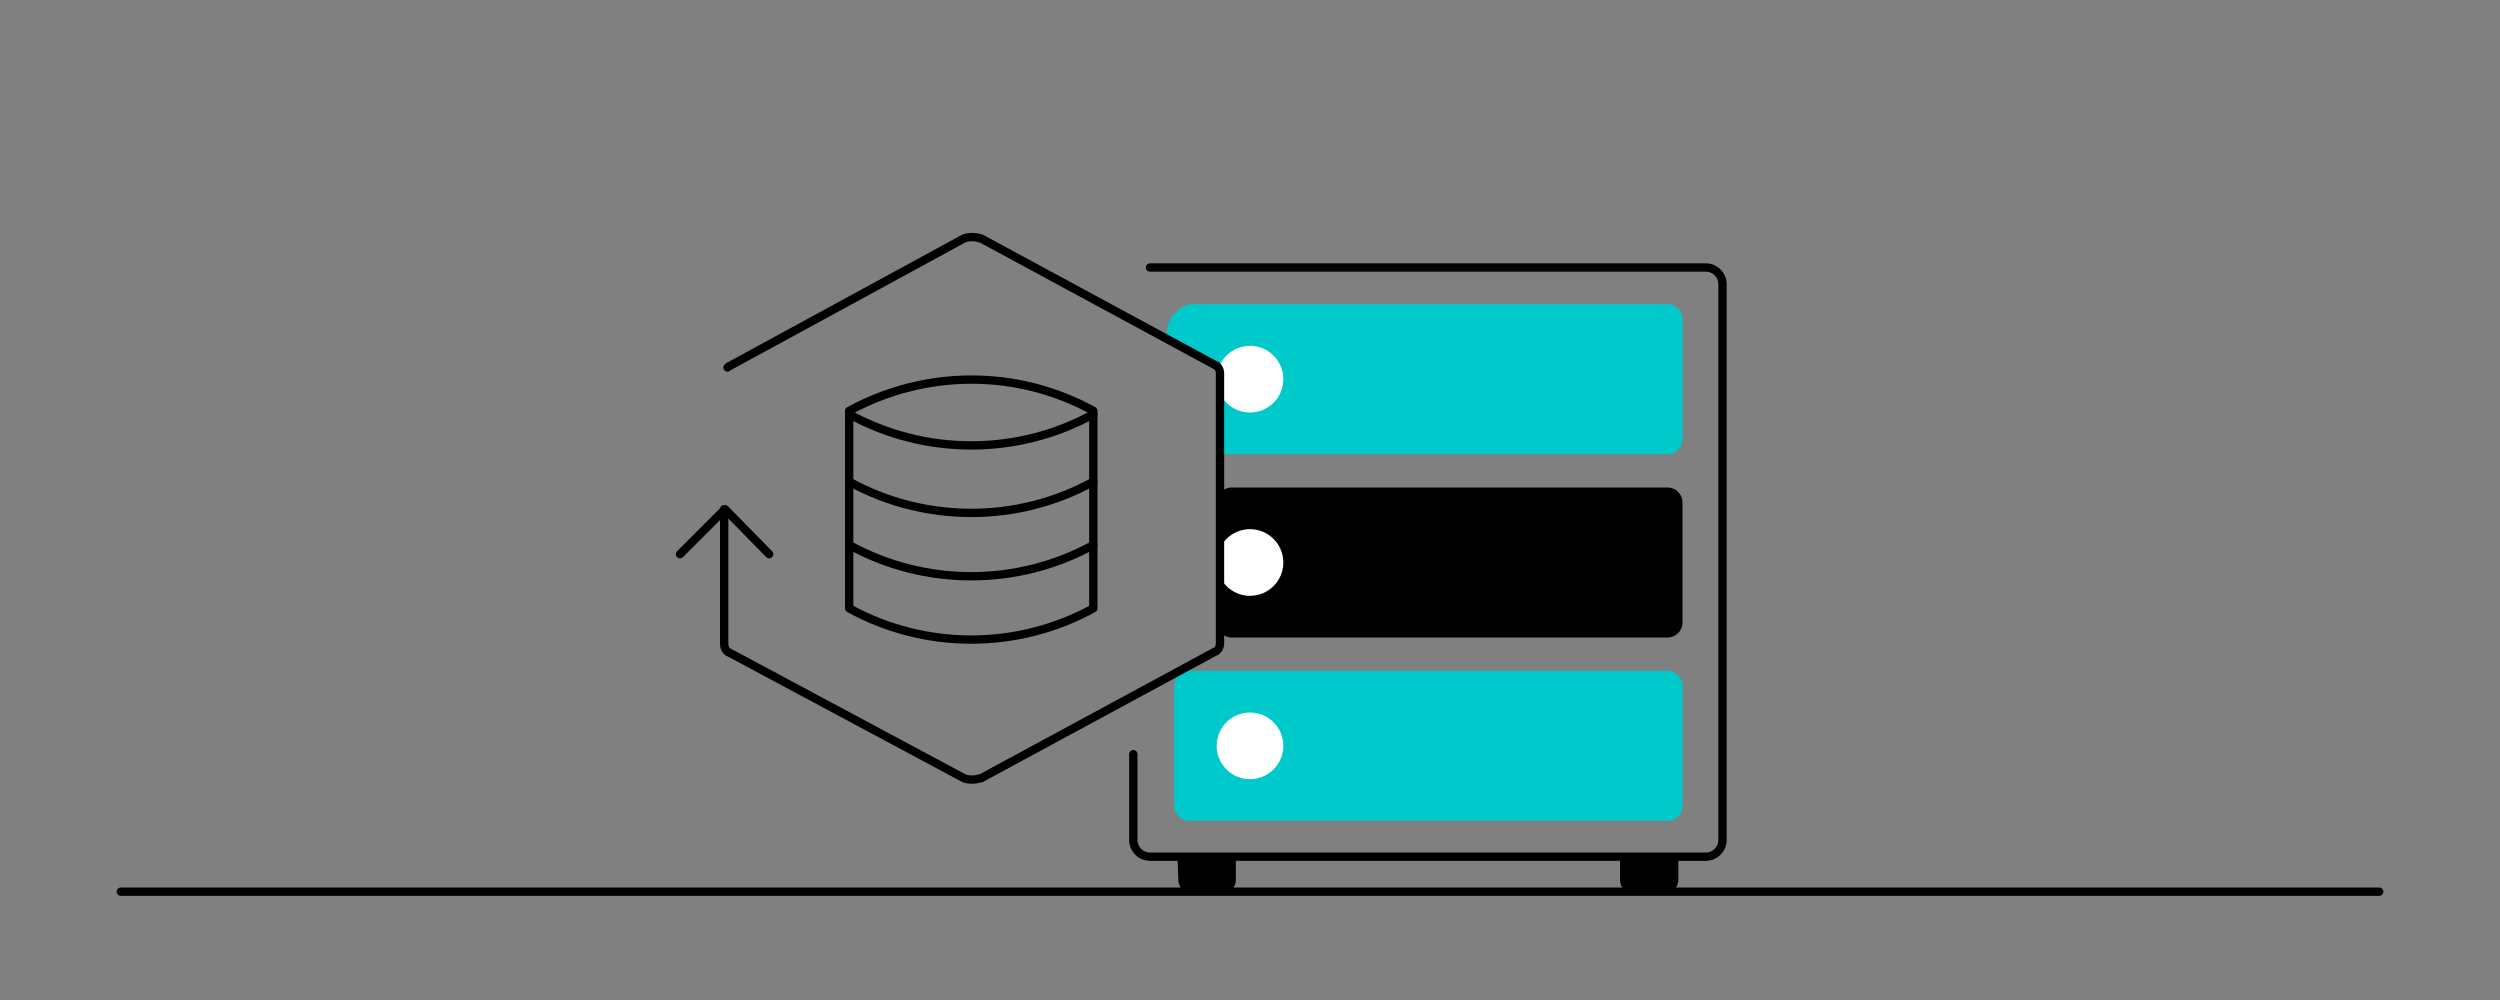 <?xml version="1.0" encoding="utf-8"?>
<!-- Generator: Adobe Illustrator 26.5.0, SVG Export Plug-In . SVG Version: 6.00 Build 0)  -->
<svg version="1.0" xmlns="http://www.w3.org/2000/svg" xmlns:xlink="http://www.w3.org/1999/xlink" x="0px" y="0px"
	 viewBox="0 0 300 120" style="enable-background:new 0 0 300 120;" xml:space="preserve">
<rect x="0" y="0" width="300" height="120" fill="#808080" stroke="none"/>
<style type="text/css">
	.st0{fill:none;stroke:#333333;stroke-width:2;stroke-miterlimit:10;}
	.st1{fill:none;stroke:#00C9CC;stroke-width:2;stroke-linecap:round;stroke-linejoin:round;stroke-dasharray:6,6;}
	.st2{fill:#333333;}
	.st3{fill:none;stroke:#000000;stroke-width:6;stroke-linecap:square;stroke-linejoin:round;}
	.st4{fill:none;stroke:#000000;stroke-width:2;stroke-linecap:square;stroke-linejoin:round;}
	.st5{fill:none;stroke:#000000;stroke-width:0.75;stroke-linecap:square;stroke-linejoin:round;}
	.st6{fill:none;stroke:#000000;stroke-width:2;stroke-linecap:round;stroke-linejoin:round;}
	.st7{fill:none;stroke:#00C9CC;stroke-linecap:round;stroke-linejoin:round;}
	.st8{fill:none;stroke:#00C9CC;stroke-linecap:round;stroke-linejoin:round;stroke-dasharray:6.191,6.191;}
	.st9{fill:none;stroke:#00C9CC;stroke-linecap:round;stroke-linejoin:round;stroke-dasharray:5.919,5.919;}
	.st10{fill:none;stroke:#00C9CC;stroke-linecap:round;stroke-linejoin:round;stroke-dasharray:5.92,5.92;}
	.st11{fill:none;stroke:#00C9CC;stroke-linecap:round;stroke-linejoin:round;stroke-dasharray:5.554,5.554;}
	.st12{fill:none;stroke:#00C9CC;stroke-linecap:round;stroke-linejoin:round;stroke-dasharray:4.158,4.158;}
	.st13{fill:none;stroke:#00C9CC;stroke-linecap:round;stroke-linejoin:round;stroke-dasharray:6,6;}
	.st14{fill:none;stroke:#00C9CC;stroke-linecap:round;stroke-linejoin:round;stroke-dasharray:5.058,5.058;}
	.st15{fill:none;stroke:#00C9CC;stroke-linecap:round;stroke-linejoin:round;stroke-dasharray:5.791,5.791;}
	.st16{fill:none;stroke:#00C9CC;stroke-linecap:round;stroke-linejoin:round;stroke-dasharray:5.923,5.923;}
	.st17{fill:none;stroke:#00C9CC;stroke-linecap:round;stroke-linejoin:round;stroke-dasharray:5.857,5.857;}
	.st18{fill:#FFFFFF;stroke:#000000;stroke-width:2;stroke-linecap:square;stroke-linejoin:round;}
	.st19{fill:none;stroke:#00C9CC;stroke-width:2;stroke-linecap:round;stroke-linejoin:round;stroke-miterlimit:10;}
	.st20{fill:none;stroke:#00C9CC;stroke-width:4;stroke-linecap:round;stroke-linejoin:round;stroke-miterlimit:10;}
	.st21{fill:#00C9CC;}
	.st22{opacity:0.79;}
	.st23{fill:#F6F6F6;}
	.st24{fill:url(#SVGID_1_);}
	.st25{fill:url(#SVGID_00000149364313442524427260000005726624746035622542_);}
	.st26{fill:url(#SVGID_00000101101929694714081620000001146954631687067286_);}
	.st27{fill:url(#SVGID_00000047062303187641827790000016881790334064011935_);}
	.st28{fill:url(#SVGID_00000033353374558212144450000004944176528330830237_);}
	.st29{fill:url(#SVGID_00000084518256691096790850000004723258258624626586_);}
	.st30{clip-path:url(#SVGID_00000133498025437078263960000016185981937327666591_);}
	.st31{fill:none;stroke:#000000;stroke-linecap:round;stroke-linejoin:round;}
	.st32{clip-path:url(#SVGID_00000133498025437078263960000016185981937327666591_);fill:#00C9CC;}
	.st33{clip-path:url(#SVGID_00000133498025437078263960000016185981937327666591_);fill:#FFFFFF;}
	.st34{fill:none;stroke:#333333;stroke-width:1.2;stroke-linecap:round;stroke-linejoin:round;}
	.st35{fill:none;stroke:#000000;stroke-linecap:square;stroke-linejoin:round;}
	.st36{fill:none;stroke:#FFFFFF;stroke-miterlimit:10;}
	.st37{fill:#FFFFFF;stroke:#000000;stroke-linecap:square;stroke-linejoin:round;}
	.st38{fill:none;stroke:#000000;stroke-width:0.5;stroke-linecap:square;stroke-linejoin:round;}
	.st39{fill:#4185F3;}
	.st40{fill:#1767D1;}
	.st41{fill:#E94235;}
	.st42{fill:#30A753;}
	.st43{fill:#F9BC00;}
	.st44{fill:#0F8038;}
	.st45{clip-path:url(#SVGID_00000072257934802606615240000015645163336408851864_);fill:#FBBC05;}
	.st46{clip-path:url(#SVGID_00000111177207403940022680000012944258573886207634_);fill:#EA4335;}
	.st47{clip-path:url(#SVGID_00000101067421220772238270000012448760139689713595_);fill:#34A853;}
	.st48{clip-path:url(#SVGID_00000026878269395226149940000001270802555379143590_);fill:#4285F4;}
	.st49{fill:#F1511B;}
	.st50{fill:#80CC28;}
	.st51{fill:#00ADEF;}
	.st52{fill:#FBBC09;}
	.st53{fill:#FFFFFF;}
	.st54{fill:none;stroke:#000000;stroke-width:0.5;stroke-linecap:round;stroke-linejoin:round;}
	.st55{fill:none;stroke:#000000;stroke-linecap:round;stroke-linejoin:round;stroke-dasharray:5.624,5.624;}
	.st56{fill:none;stroke:#000000;stroke-linecap:round;stroke-linejoin:round;stroke-dasharray:6.165,6.165;}
	.st57{fill:none;stroke:#000000;stroke-linecap:round;stroke-linejoin:round;stroke-dasharray:5.235,5.235;}
	.st58{fill:none;stroke:#000000;stroke-linecap:round;stroke-linejoin:round;stroke-dasharray:5.89,5.89;}
	.st59{fill:none;stroke:#000000;stroke-width:4;stroke-linecap:round;stroke-linejoin:round;}
</style>
<g id="brain_00000176743306457955647250000013801853378170983615_">
	<g id="brain">
		<g id="Livello_4">
			<polyline class="st0" points="41,-313.2 49.6,-318.5 62.4,-317.4 69.9,-314.2 			"/>
			<polyline class="st0" points="81.1,-315.3 95.5,-315.3 107.3,-307.8 108.3,-302.5 			"/>
			<polyline class="st0" points="98.7,-300.3 113.7,-287.5 113.7,-275.8 104.1,-257.6 80.6,-248 80.6,-217 			"/>
			<line class="st1" x1="88" y1="-242.1" x2="88" y2="-227.1"/>
			<polyline class="st0" points="73.1,-235.7 73.1,-260.8 59.2,-260.8 48.5,-271.5 22.9,-271.5 14.3,-276.8 14.3,-292.9 
				27.1,-301.4 			"/>
			<polyline class="st1" points="34.6,-298.2 44.8,-308.3 67.7,-308.3 83.8,-285.4 			"/>
			<polyline class="st0" points="49,-295 64.5,-295 77.4,-277.9 77.4,-267.7 			"/>
			<polyline class="st1" points="29.8,-283.2 53.8,-283.2 63.5,-273.6 			"/>
			<polyline class="st1" points="88,-265.1 96.6,-269.3 96.6,-290.7 91.3,-296.1 			"/>
			<line class="st0" x1="104.8" y1="-285.9" x2="104.8" y2="-274.7"/>
		</g>
		<g id="Livello_3">
			<path class="st2" d="M42-312c0,1.5-1.2,2.7-2.7,2.7c-1.5,0-2.7-1.2-2.7-2.7s1.2-2.7,2.7-2.7C40.8-314.8,42-313.5,42-312z
				 M39.3-313.2c-0.7,0-1.2,0.5-1.2,1.2s0.5,1.2,1.2,1.2s1.2-0.5,1.2-1.2S40-313.2,39.3-313.2z"/>
			<path class="st2" d="M74.1-313.1c0,1.5-1.2,2.7-2.7,2.7c-1.5,0-2.7-1.2-2.7-2.7c0-1.5,1.2-2.7,2.7-2.7
				C72.9-315.8,74.1-314.6,74.1-313.1z M71.3-314.3c-0.7,0-1.2,0.5-1.2,1.2c0,0.7,0.5,1.2,1.2,1.2c0.7,0,1.2-0.5,1.2-1.2
				C72.6-313.8,72-314.3,71.3-314.3z"/>
			<path class="st2" d="M81.6-315.2c0,1.5-1.2,2.7-2.7,2.7s-2.7-1.2-2.7-2.7s1.2-2.7,2.7-2.7S81.6-316.7,81.6-315.2z M78.8-316.4
				c-0.7,0-1.2,0.5-1.2,1.2s0.5,1.2,1.2,1.2c0.7,0,1.2-0.5,1.2-1.2S79.5-316.4,78.8-316.4z"/>
			<path class="st2" d="M111.5-300.3c0,1.5-1.2,2.7-2.7,2.7c-1.5,0-2.7-1.2-2.7-2.7c0-1.5,1.2-2.7,2.7-2.7
				C110.3-303,111.5-301.8,111.5-300.3z M108.8-301.5c-0.7,0-1.2,0.5-1.2,1.2c0,0.7,0.5,1.2,1.2,1.2c0.7,0,1.2-0.5,1.2-1.2
				C110-300.9,109.4-301.5,108.8-301.5z"/>
			<path class="st2" d="M100.8-301.3c0,1.5-1.2,2.7-2.7,2.7c-1.5,0-2.7-1.2-2.7-2.7s1.2-2.7,2.7-2.7
				C99.6-304.1,100.8-302.8,100.8-301.3z M98.1-302.6c-0.7,0-1.2,0.5-1.2,1.2s0.5,1.2,1.2,1.2c0.7,0,1.2-0.5,1.2-1.2
				S98.7-302.6,98.1-302.6z"/>
			<path class="st2" d="M93.3-297.1c0,1.5-1.2,2.7-2.7,2.7c-1.5,0-2.7-1.2-2.7-2.7s1.2-2.7,2.7-2.7
				C92.1-299.8,93.3-298.6,93.3-297.1z M90.6-298.3c-0.7,0-1.2,0.5-1.2,1.2s0.5,1.2,1.2,1.2c0.7,0,1.2-0.5,1.2-1.2
				S91.3-298.3,90.6-298.3z"/>
			<path class="st2" d="M89-263.9c0,1.5-1.2,2.7-2.7,2.7s-2.7-1.2-2.7-2.7c0-1.5,1.2-2.7,2.7-2.7S89-265.4,89-263.9z M86.3-265.1
				c-0.7,0-1.2,0.5-1.2,1.2c0,0.7,0.5,1.2,1.2,1.2c0.7,0,1.2-0.5,1.2-1.2C87.5-264.6,87-265.1,86.3-265.1z"/>
			<path class="st2" d="M88-284.2c0,1.5-1.2,2.7-2.7,2.7s-2.7-1.2-2.7-2.7s1.2-2.7,2.7-2.7S88-285.7,88-284.2z M85.2-285.5
				c-0.7,0-1.2,0.5-1.2,1.2s0.5,1.2,1.2,1.2c0.7,0,1.2-0.5,1.2-1.2S85.9-285.5,85.2-285.5z"/>
			<path class="st2" d="M49.5-294.9c0,1.5-1.2,2.7-2.7,2.7c-1.5,0-2.7-1.2-2.7-2.7c0-1.5,1.2-2.7,2.7-2.7
				C48.3-297.7,49.5-296.4,49.5-294.9z M46.8-296.1c-0.7,0-1.2,0.5-1.2,1.2c0,0.7,0.5,1.2,1.2,1.2c0.7,0,1.2-0.5,1.2-1.2
				C48-295.6,47.4-296.1,46.8-296.1z"/>
			<path class="st2" d="M36.7-297.1c0,1.5-1.2,2.7-2.7,2.7c-1.5,0-2.7-1.2-2.7-2.7s1.2-2.7,2.7-2.7
				C35.5-299.8,36.7-298.6,36.7-297.1z M33.9-298.3c-0.7,0-1.2,0.5-1.2,1.2s0.5,1.2,1.2,1.2s1.2-0.5,1.2-1.2S34.6-298.3,33.9-298.3z
				"/>
			<path class="st2" d="M31.3-302.4c0,1.5-1.2,2.7-2.7,2.7c-1.5,0-2.7-1.2-2.7-2.7s1.2-2.7,2.7-2.7
				C30.1-305.1,31.3-303.9,31.3-302.4z M28.6-303.6c-0.7,0-1.2,0.5-1.2,1.2s0.5,1.2,1.2,1.2c0.7,0,1.2-0.5,1.2-1.2
				S29.3-303.6,28.6-303.6z"/>
			<path class="st2" d="M30.3-283.2c0,1.5-1.2,2.7-2.7,2.7c-1.5,0-2.7-1.2-2.7-2.7s1.2-2.7,2.7-2.7C29-285.9,30.3-284.7,30.3-283.2z
				 M27.5-284.4c-0.7,0-1.2,0.5-1.2,1.2s0.5,1.2,1.2,1.2c0.7,0,1.2-0.5,1.2-1.2S28.2-284.4,27.5-284.4z"/>
			<path class="st2" d="M66.6-272.5c0,1.5-1.2,2.7-2.7,2.7c-1.5,0-2.7-1.2-2.7-2.7c0-1.5,1.2-2.7,2.7-2.7
				C65.4-275.2,66.6-274,66.6-272.5z M63.9-273.7c-0.7,0-1.2,0.5-1.2,1.2c0,0.7,0.5,1.2,1.2,1.2c0.7,0,1.2-0.5,1.2-1.2
				C65.1-273.2,64.5-273.7,63.9-273.7z"/>
			<path class="st2" d="M80.4-266.6c0,1.5-1.2,2.7-2.7,2.7c-1.5,0-2.7-1.2-2.7-2.7s1.2-2.7,2.7-2.7
				C79.1-269.3,80.4-268.1,80.4-266.6z M77.6-267.8c-0.7,0-1.2,0.5-1.2,1.2s0.5,1.2,1.2,1.2c0.7,0,1.2-0.5,1.2-1.2
				S78.3-267.8,77.6-267.8z"/>
			<path class="st2" d="M76.1-234.5c0,1.5-1.2,2.7-2.7,2.7c-1.5,0-2.7-1.2-2.7-2.7s1.2-2.7,2.7-2.7C74.9-237.2,76.1-236,76.1-234.5z
				 M73.3-235.7c-0.7,0-1.2,0.5-1.2,1.2s0.5,1.2,1.2,1.2c0.7,0,1.2-0.5,1.2-1.2S74-235.7,73.3-235.7z"/>
			<path class="st2" d="M107.5-287.4c0,1.5-1.2,2.7-2.7,2.7c-1.5,0-2.7-1.2-2.7-2.7s1.2-2.7,2.7-2.7
				C106.3-290.2,107.5-289,107.5-287.4z M104.8-288.7c-0.7,0-1.2,0.5-1.2,1.2s0.5,1.2,1.2,1.2c0.7,0,1.2-0.5,1.2-1.2
				S105.5-288.7,104.8-288.7z"/>
			<path class="st2" d="M107.5-272.5c0,1.5-1.2,2.7-2.7,2.7c-1.5,0-2.7-1.2-2.7-2.7c0-1.5,1.2-2.7,2.7-2.7
				C106.3-275.2,107.5-274,107.5-272.5z M104.8-273.7c-0.7,0-1.2,0.5-1.2,1.2c0,0.7,0.5,1.2,1.2,1.2c0.7,0,1.2-0.5,1.2-1.2
				C106-273.2,105.5-273.7,104.8-273.7z"/>
			<path class="st2" d="M90.8-244.1c0,1.5-1.2,2.7-2.7,2.7c-1.5,0-2.7-1.2-2.7-2.7c0-1.5,1.2-2.7,2.7-2.7
				C89.6-246.8,90.8-245.6,90.8-244.1z M88-245.3c-0.7,0-1.2,0.5-1.2,1.2c0,0.7,0.5,1.2,1.2,1.2c0.7,0,1.2-0.5,1.2-1.2
				C89.3-244.8,88.7-245.3,88-245.3z"/>
			<path class="st2" d="M90.8-225.9c0,1.5-1.2,2.7-2.7,2.7c-1.5,0-2.7-1.2-2.7-2.7c0-1.5,1.2-2.7,2.7-2.7
				C89.6-228.7,90.8-227.4,90.8-225.9z M88-227.1c-0.7,0-1.2,0.5-1.2,1.2c0,0.7,0.5,1.2,1.2,1.2c0.7,0,1.2-0.5,1.2-1.2
				C89.3-226.6,88.7-227.1,88-227.1z"/>
			<path class="st2" d="M83.3-215.2c0,1.5-1.2,2.7-2.7,2.7c-1.5,0-2.7-1.2-2.7-2.7s1.2-2.7,2.7-2.7C82.1-218,83.3-216.8,83.3-215.2z
				 M80.6-216.5c-0.7,0-1.2,0.5-1.2,1.2s0.5,1.2,1.2,1.2c0.7,0,1.2-0.5,1.2-1.2S81.2-216.5,80.6-216.5z"/>
		</g>
	</g>
</g>
<g id="shield">
	<polyline class="st3" points="252.2,-265.6 262.1,-255.7 280.8,-274.4 	"/>
	<path class="st4" d="M218.1-244.7v-12.6c0-0.8,0.2-1.6,0.5-2.4c0.9-2.4,3.4-6.8,9.5-6.8c5.9,0,8.2,4.3,9.1,6.9
		c0.3,0.9,0.5,1.9,0.5,2.9v12"/>
	<path class="st4" d="M241.7-217.5h-28c-1.7,0-3-1.4-3-3V-241c0-1.7,1.4-3,3-3h28c1.7,0,3,1.4,3,3v20.5
		C244.7-218.8,243.3-217.5,241.7-217.5z"/>
	<path class="st5" d="M231.4-233.3c0.1-1.9-1.1-3.7-3.1-4c-2.4-0.5-4.6,1.4-4.6,3.7c0,0,0,1.2,1.1,2.6c0.3,0.3,0.4,0.8,0.4,1.2v5.6
		c0,0.3,0.2,0.5,0.5,0.5h3.6c0.3,0,0.5-0.2,0.5-0.5v-5.4c0-0.5,0.2-1,0.6-1.4C230.9-231.4,231.4-232.1,231.4-233.3z"/>
	<path class="st6" d="M249.2-230.7c6.6,6.6,14.6,9.9,14.6,9.9c44-19.1,41.5-80.6,41.5-80.6c-39,0-41.5-9.1-41.5-9.1
		c-5,8.3-39,10.8-41.5,9.1c0,0-1.7,15.4,3.3,29.5"/>
	<g>
		<g>
			<path class="st7" d="M233-269.7c-0.3-0.9-0.6-1.9-0.9-2.9"/>
			<path class="st8" d="M230.8-278.6c-0.6-3.4-0.8-6.7-0.9-9.2"/>
			<path class="st7" d="M229.8-290.9c0-1.9,0.1-3,0.1-3c0.3,0.2,1.4,0.4,3,0.4"/>
			<path class="st9" d="M238.8-293.7c6.4-0.5,14.9-1.8,20.2-4.2"/>
			<path class="st7" d="M261.6-299.3c1-0.6,1.7-1.3,2.1-2.1c0,0,0.3,0.9,2,2.2"/>
			<path class="st10" d="M271.1-296.8c4.1,1.3,10.5,2.4,20.5,2.8"/>
			<path class="st7" d="M294.6-293.9c1,0,2,0,3,0c0,0,0,1.1,0,3"/>
			<path class="st11" d="M297.3-285.4c-1.1,14-6.2,41.5-28.4,54.5"/>
			<path class="st7" d="M266.5-229.5c-0.9,0.4-1.8,0.9-2.7,1.3c0,0-1-0.5-2.6-1.4"/>
			<path class="st12" d="M257.6-231.9c-1.6-1.1-3.4-2.3-5-3.7"/>
			<path class="st7" d="M251-237c-0.3-0.3-0.5-0.5-0.8-0.8l-1.4-1.2"/>
		</g>
	</g>
</g>
<g id="Livello_9">
	<circle class="st13" cx="468.7" cy="-255.5" r="26.5"/>
	<path class="st4" d="M464.1-315.3l-51.1,84.6c-1.9,3.1,0.2,7.2,3.7,7.2h103.7c3.5,0,5.6-4.2,3.7-7.3l-52.7-84.6
		C469.8-318.2,465.9-318.2,464.1-315.3z"/>
	<path class="st4" d="M469.6-251.5h-1.9c-0.8,0-1.4-0.6-1.4-1.4l-0.5-20.6c0-0.8,0.6-1.5,1.4-1.5h2.8c0.8,0,1.5,0.7,1.4,1.5
		l-0.5,20.6C471-252.2,470.4-251.5,469.6-251.5z"/>
	<circle class="st4" cx="468.7" cy="-243.6" r="3.3"/>
</g>
<g id="laptop">
	<polyline class="st4" points="624.5,-236.5 624.5,-299.2 646.7,-299.2 	"/>
	<polyline class="st4" points="690.2,-299.2 723.5,-299.2 723.5,-236.5 	"/>
	<path class="st4" d="M724.9-224.5H622.4c-4.1,0-7.3-3.3-7.3-7.3v-4.2h117.2v4.2C732.3-227.8,729-224.5,724.9-224.5z"/>
	<path class="st5" d="M682.9-231h-18.5c-2.7,0-5-2.2-5-5v-0.1h28.4v0.1C687.9-233.2,685.6-231,682.9-231z"/>
	<g>
		<g>
			<line class="st7" x1="694" y1="-291" x2="697" y2="-291"/>
			<line class="st14" x1="702.1" y1="-291" x2="709.6" y2="-291"/>
			<polyline class="st7" points="712.2,-291 715.2,-291 715.2,-288 			"/>
			<line class="st15" x1="715.2" y1="-282.2" x2="715.2" y2="-250.4"/>
			<polyline class="st7" points="715.2,-247.5 715.2,-244.5 712.2,-244.5 			"/>
			<line class="st16" x1="706.3" y1="-244.5" x2="638.1" y2="-244.5"/>
			<polyline class="st7" points="635.2,-244.5 632.2,-244.5 632.2,-247.5 			"/>
			<line class="st17" x1="632.2" y1="-253.4" x2="632.2" y2="-285.6"/>
			<polyline class="st7" points="632.2,-288.5 632.2,-291.5 635.2,-291.5 			"/>
			<line class="st7" x1="642" y1="-291.5" x2="645" y2="-291.5"/>
		</g>
	</g>
	<polygon class="st18" points="668.6,-294.3 639.9,-265.6 653.4,-265.4 647.6,-250.3 656.2,-247.5 661.1,-262.3 669.6,-253.8 	"/>
	<line class="st19" x1="675.5" y1="-301.3" x2="681.4" y2="-307.1"/>
	<line class="st19" x1="678.9" y1="-294.6" x2="687.3" y2="-294.6"/>
	<line class="st19" x1="675.5" y1="-287.9" x2="682.2" y2="-281.2"/>
	<line class="st19" x1="655.4" y1="-307.9" x2="662.1" y2="-301.3"/>
	<line class="st19" x1="650.4" y1="-294.6" x2="658.8" y2="-294.6"/>
	<line class="st19" x1="668.8" y1="-313" x2="668.8" y2="-304.6"/>
</g>
<g id="restore">
	<path class="st20" d="M866.6-272.6c16.6,0,30.1,13.5,30.1,30.1v1.5c0,16.6-13.5,30.1-30.1,30.1s-30.1-13.5-30.1-30.1
		c0,0-0.8-12.4,9.2-22.4"/>
	<path class="st21" d="M854-271.9l16.6,11.6c0.6,0.4,1.4,0,1.4-0.7v-21.7c0-0.7-0.7-1.1-1.3-0.7l-16.6,10.1
		C853.5-273,853.5-272.2,854-271.9z"/>
	<polyline class="st4" points="880.6,-276.3 880.6,-310.5 924.3,-310.5 937.4,-297.5 937.4,-228.5 900,-228.5 	"/>
	<polygon points="923.6,-310.5 923.6,-296.7 937.4,-296.7 	"/>
	<path class="st22" d="M925-279.6H893c-1.6,0-3-1.3-3-3v0c0-1.6,1.3-3,3-3H925c1.6,0,3,1.3,3,3v0C928-280.9,926.7-279.6,925-279.6z"
		/>
	<path class="st22" d="M925-267.1H893c-1.6,0-3-1.3-3-3l0,0c0-1.6,1.3-3,3-3H925c1.6,0,3,1.3,3,3l0,0
		C928-268.4,926.7-267.1,925-267.1z"/>
</g>
<g id="monitoring">
	<path class="st4" d="M1155-226.5h-86.8c-2.3,0-4.1-1.8-4.1-4.1v-68.8c0-2.3,1.8-4.1,4.1-4.1h86.8c2.3,0,4.1,1.8,4.1,4.1v68.8
		C1159.1-228.3,1157.3-226.5,1155-226.5z"/>
	<path d="M1159-294.5h-94v-5.8c0-1.2,1-2.2,2.2-2.2h89.5c1.2,0,2.2,1,2.2,2.2V-294.5z"/>
	<path class="st21" d="M1088.5-281h-15.4c-1,0-1.8-0.8-1.8-1.8l0,0c0-1,0.8-1.8,1.8-1.8h15.4c1,0,1.8,0.8,1.8,1.8l0,0
		C1090.3-281.8,1089.5-281,1088.5-281z"/>
	<path class="st21" d="M1106.2-272.9h-33.1c-1,0-1.8-0.8-1.8-1.8l0,0c0-1,0.8-1.8,1.8-1.8h33.1c1,0,1.8,0.8,1.8,1.8l0,0
		C1108-273.7,1107.2-272.9,1106.2-272.9z"/>
	<path class="st21" d="M1096.8-265.7h-23.6c-1,0-1.8-0.8-1.8-1.8l0,0c0-1,0.8-1.8,1.8-1.8h23.6c1,0,1.8,0.8,1.8,1.8l0,0
		C1098.6-266.5,1097.8-265.7,1096.8-265.7z"/>
	<path class="st23" d="M1148-297.5h-54c-1.1,0-2-0.9-2-2l0,0c0-1.1,0.9-2,2-2h54c1.1,0,2,0.9,2,2l0,0
		C1150-298.4,1149.1-297.5,1148-297.5z"/>
	<circle class="st23" cx="1070.8" cy="-299.4" r="1.9"/>
	<circle class="st23" cx="1076.4" cy="-299.4" r="1.9"/>
	<circle class="st23" cx="1082.1" cy="-299.4" r="1.9"/>
	<path class="st21" d="M1128.3-276l4.4,13.5c-4.2,1.4-8.6,0.7-12-1.6c-2.7-1.7-4.8-4.3-5.9-7.6c-2.4-7.5,1.7-15.5,9.2-17.9
		c7.5-2.4,15.5,1.7,17.9,9.2L1128.3-276z"/>
	<path d="M1145.6-279.2c0,0,0,0.1,0,0.1c0.4,1.4,3.3,13.2-9.6,18.6l-4.6-14.2L1145.6-279.2z"/>
	<line class="st19" x1="1077.5" y1="-227.3" x2="1077.5" y2="-244.3"/>
	<line class="st19" x1="1085.5" y1="-227.3" x2="1085.5" y2="-248.3"/>
	<line class="st19" x1="1093.5" y1="-227.3" x2="1093.5" y2="-257.3"/>
	<line class="st19" x1="1101.5" y1="-227.3" x2="1101.5" y2="-246.3"/>
	<line class="st19" x1="1109.5" y1="-227.3" x2="1109.5" y2="-236.3"/>
	<line class="st19" x1="1117.5" y1="-227.3" x2="1117.5" y2="-251.3"/>
	<line class="st19" x1="1125.5" y1="-227.3" x2="1125.5" y2="-240.3"/>
	<line class="st19" x1="1133.5" y1="-227.3" x2="1133.5" y2="-240.3"/>
	<line class="st19" x1="1140.5" y1="-227.3" x2="1140.5" y2="-255.3"/>
	<line class="st19" x1="1147.5" y1="-227.3" x2="1147.5" y2="-253.3"/>
	<polyline class="st6" points="1152.5,-246.3 1140.5,-253.3 1133.5,-237.3 1125.5,-237.3 1117.5,-248.3 1109.5,-233.3 
		1093.5,-254.3 1085.5,-243.3 1077.5,-239.3 1071.5,-228.3 	"/>
</g>
<g id="Livello_10">
	
		<radialGradient id="SVGID_1_" cx="519.953" cy="-884.235" r="41.338" gradientTransform="matrix(2.307 0 0 -2.307 -819.672 -2722.521)" gradientUnits="userSpaceOnUse">
		<stop  offset="6.400000e-02" style="stop-color:#AE7FE2"/>
		<stop  offset="1" style="stop-color:#0078D4"/>
	</radialGradient>
	<path class="st24" d="M387.6-704.1l-0.6,0.4c-1,0.6-2,1.3-2.9,2.1l1.9-1.3h15.7l2.9,21.6L390.3-667l-14.3,9.9v11.5
		c0,8,4.2,15.4,11,19.6l15,9.1l-31.8,18.5h-6.1l-11.4-6.9c-6.8-4.1-11-11.6-11-19.6v-38.5c0-8,4.2-15.4,11-19.6l34.3-20.7
		C387.2-703.8,387.4-704,387.6-704.1z"/>
	
		<linearGradient id="SVGID_00000110433017486492781070000016456306156526158470_" gradientUnits="userSpaceOnUse" x1="527.859" y1="-913.465" x2="521.959" y2="-903.264" gradientTransform="matrix(2.307 0 0 -2.307 -819.672 -2722.521)">
		<stop  offset="0" style="stop-color:#114A8B"/>
		<stop  offset="1" style="stop-color:#0078D4;stop-opacity:0"/>
	</linearGradient>
	<path style="fill:url(#SVGID_00000110433017486492781070000016456306156526158470_);" d="M387.6-704.1l-0.6,0.4
		c-1,0.6-2,1.3-2.9,2.1l1.9-1.3h15.7l2.9,21.6L390.3-667l-14.3,9.9v11.5c0,8,4.2,15.4,11,19.6l15,9.1l-31.8,18.5h-6.1l-11.4-6.9
		c-6.8-4.1-11-11.6-11-19.6v-38.5c0-8,4.2-15.4,11-19.6l34.3-20.7C387.2-703.8,387.4-704,387.6-704.1z"/>
	
		<radialGradient id="SVGID_00000124872406354796635740000004250677413755426724_" cx="511.296" cy="-916.09" r="38.468" gradientTransform="matrix(2.307 0 0 -2.307 -819.672 -2722.521)" gradientUnits="userSpaceOnUse">
		<stop  offset="0.134" style="stop-color:#D59DFF"/>
		<stop  offset="1" style="stop-color:#5E438F"/>
	</radialGradient>
	<path style="fill:url(#SVGID_00000124872406354796635740000004250677413755426724_);" d="M453.1-638.4l2.9,4.3v9.3
		c0,8-4.2,15.4-11,19.6l-34.3,20.8c-7.3,4.4-16.4,4.4-23.7,0l-33.5-20.3c7.1,3.9,15.9,3.8,22.9-0.5l34.3-20.8
		c6.8-4.1,11-11.6,11-19.6v-12.8L453.1-638.4z"/>
	
		<linearGradient id="SVGID_00000079487236142606547420000012063519790261011122_" gradientUnits="userSpaceOnUse" x1="542.353" y1="-898.292" x2="536.03" y2="-907.357" gradientTransform="matrix(2.307 0 0 -2.307 -819.672 -2722.521)">
		<stop  offset="0" style="stop-color:#493474"/>
		<stop  offset="1" style="stop-color:#8C66BA;stop-opacity:0"/>
	</linearGradient>
	<path style="fill:url(#SVGID_00000079487236142606547420000012063519790261011122_);" d="M453.1-638.4l2.9,4.3v9.3
		c0,8-4.2,15.4-11,19.6l-34.3,20.8c-7.3,4.4-16.4,4.4-23.7,0l-33.5-20.3c7.1,3.9,15.9,3.8,22.9-0.5l34.3-20.8
		c6.8-4.1,11-11.6,11-19.6v-12.8L453.1-638.4z"/>
	
		<radialGradient id="SVGID_00000123432247327696320500000005848174162499602345_" cx="549.237" cy="-903.892" r="30.875" gradientTransform="matrix(2.307 0 0 -2.307 -819.672 -2722.521)" gradientUnits="userSpaceOnUse">
		<stop  offset="5.800000e-02" style="stop-color:#50E6FF"/>
		<stop  offset="1" style="stop-color:#436DCD"/>
	</radialGradient>
	<path style="fill:url(#SVGID_00000123432247327696320500000005848174162499602345_);" d="M456-663.4v38.5c0,0.2,0,0.5,0,0.8
		c-0.3-7.7-4.4-14.8-11-18.8l-34.3-20.7c-7.3-4.4-16.4-4.4-23.7,0l-11,6.7v-27.1c0-8,4.2-15.4,11-19.6l0.7-0.4
		c7.2-4,15.9-3.9,23,0.4L445-683C451.8-678.8,456-671.4,456-663.4z"/>
	
		<linearGradient id="SVGID_00000031912365754596973470000002979683849343870853_" gradientUnits="userSpaceOnUse" x1="519.406" y1="-891.499" x2="528.713" y2="-891.499" gradientTransform="matrix(2.307 0 0 -2.307 -819.672 -2722.521)">
		<stop  offset="0" style="stop-color:#2D3F80"/>
		<stop  offset="1" style="stop-color:#436DCD;stop-opacity:0"/>
	</linearGradient>
	<path style="fill:url(#SVGID_00000031912365754596973470000002979683849343870853_);" d="M456-663.4v38.5c0,0.2,0,0.5,0,0.8
		c-0.3-7.7-4.4-14.8-11-18.8l-34.3-20.7c-7.3-4.4-16.4-4.4-23.7,0l-11,6.7v-27.1c0-8,4.2-15.4,11-19.6l0.7-0.4
		c7.2-4,15.9-3.9,23,0.4L445-683C451.8-678.8,456-671.4,456-663.4z"/>
</g>
<g id="Livello_14">
	<g id="Page-1">
		<g id="server_features_icons2">
			<path id="_xF0A0_" d="M408.5-42.2c0,0.3-0.1,0.5-0.3,0.7c-0.2,0.2-0.4,0.3-0.7,0.3s-0.5-0.1-0.7-0.3c-0.2-0.2-0.3-0.4-0.3-0.7
				s0.1-0.5,0.3-0.7s0.4-0.3,0.7-0.3s0.5,0.1,0.7,0.3S408.5-42.4,408.5-42.2L408.5-42.2L408.5-42.2z M411.8-42.2
				c0,0.3-0.1,0.5-0.3,0.7c-0.2,0.2-0.4,0.3-0.7,0.3c-0.3,0-0.5-0.1-0.7-0.3c-0.2-0.2-0.3-0.4-0.3-0.7s0.1-0.5,0.3-0.7
				s0.4-0.3,0.7-0.3c0.3,0,0.5,0.1,0.7,0.3S411.8-42.4,411.8-42.2L411.8-42.2L411.8-42.2z M413.3-40.1v-4.1c0-0.1,0-0.2-0.1-0.3
				c-0.1-0.1-0.2-0.1-0.3-0.1h-15.6c-0.1,0-0.2,0-0.3,0.1s-0.1,0.2-0.1,0.3v4.1c0,0.1,0,0.2,0.1,0.3s0.2,0.1,0.3,0.1h15.6
				c0.1,0,0.2,0,0.3-0.1C413.2-39.9,413.3-40,413.3-40.1L413.3-40.1L413.3-40.1z M397.5-46.3h15.1l-2-6.2c0-0.1-0.1-0.2-0.2-0.3
				c-0.1-0.1-0.2-0.1-0.3-0.1h-10c-0.1,0-0.2,0-0.3,0.1s-0.2,0.2-0.2,0.3L397.5-46.3L397.5-46.3z M414.9-44.2v4.1
				c0,0.6-0.2,1-0.6,1.5s-0.9,0.6-1.5,0.6h-15.6c-0.6,0-1-0.2-1.5-0.6s-0.6-0.9-0.6-1.5v-4.1c0-0.2,0.1-0.5,0.2-1l2.5-7.8
				c0.1-0.5,0.4-0.8,0.8-1.1c0.4-0.3,0.8-0.4,1.3-0.4h10c0.5,0,0.9,0.1,1.3,0.4c0.4,0.3,0.7,0.7,0.8,1.1l2.5,7.8
				C414.8-44.7,414.9-44.4,414.9-44.2L414.9-44.2L414.9-44.2z"/>
		</g>
	</g>
</g>
<g id="server">
	<g>
		<defs>
			<rect id="SVGID_00000072257766737655134040000001605844634847995551_" x="111.4" y="18.7" width="120" height="90"/>
		</defs>
		<clipPath id="SVGID_00000103231940933724468510000014556882165759395993_">
			<use xlink:href="#SVGID_00000072257766737655134040000001605844634847995551_"  style="overflow:visible;"/>
		</clipPath>
		<g style="clip-path:url(#SVGID_00000103231940933724468510000014556882165759395993_);">
			<g id="Layer_16_00000054264395073694791690000005156925114231238027_">
				<path class="st31" d="M138,32.1h66.7c1.1,0,2,0.9,2,2v66.7c0,1.1-0.9,2-2,2H138c-1.1,0-2-0.9-2-2V90.5"/>
				<path d="M194.4,102.8h7v2.8c0,0.9-0.7,1.6-1.6,1.6H196c-0.9,0-1.6-0.7-1.6-1.6l0,0V102.8L194.4,102.8z"/>
				<path d="M141.3,102.8h7v2.8c0,0.9-0.7,1.6-1.6,1.6H143c-0.9,0-1.6-0.7-1.6-1.6l0,0L141.3,102.8L141.3,102.8z"/>
			</g>
		</g>
		<path style="clip-path:url(#SVGID_00000103231940933724468510000014556882165759395993_);fill:#00C9CC;" d="M200.1,98.5h-57.4
			c-1,0-1.8-0.8-1.8-1.8V82.3c0-1,0.8-1.8,1.8-1.8h57.4c1,0,1.8,0.8,1.8,1.8v14.4C201.9,97.7,201.1,98.5,200.1,98.5z"/>
		
			<circle style="clip-path:url(#SVGID_00000103231940933724468510000014556882165759395993_);fill:#FFFFFF;" cx="150" cy="89.5" r="4"/>
		<path style="clip-path:url(#SVGID_00000103231940933724468510000014556882165759395993_);" d="M200.1,76.5h-52.3
			c-1,0-1.8-0.8-1.8-1.8V60.3c0-1,0.8-1.8,1.8-1.8h52.3c1,0,1.8,0.8,1.8,1.8v14.4C201.9,75.7,201.1,76.5,200.1,76.5z"/>
		
			<circle style="clip-path:url(#SVGID_00000103231940933724468510000014556882165759395993_);fill:#FFFFFF;" cx="150" cy="67.5" r="4"/>
		<path style="clip-path:url(#SVGID_00000103231940933724468510000014556882165759395993_);fill:#00C9CC;" d="M200.1,54.5H147
			c-1,0-1-9-1-10l-6-4c0-1,0-3,2.7-4h57.4c1,0,1.8,0.8,1.8,1.8v14.4C201.9,53.7,201.1,54.5,200.1,54.5z"/>
		
			<circle style="clip-path:url(#SVGID_00000103231940933724468510000014556882165759395993_);fill:#FFFFFF;" cx="150" cy="45.5" r="4"/>
	</g>
	<line class="st31" x1="14.5" y1="107" x2="285.5" y2="107"/>
	<g id="Livello_18">
		<g>
			<path class="st31" d="M87.3,44.1c0.1-0.1,0.2-0.2,0.3-0.2l28.1-15.3c0.6-0.2,1.3-0.2,1.9,0h0.1l28.1,15.2c0.1,0,0.2,0.1,0.3,0.2
				c0.2,0.2,0.3,0.5,0.3,0.8v32.4c0,0.3-0.1,0.6-0.3,0.8c-0.1,0.1-0.2,0.2-0.3,0.2l-28.1,15.2h-0.1c-0.6,0.2-1.3,0.2-1.9,0
				L87.5,78.3c-0.1,0-0.2-0.1-0.3-0.2c-0.2-0.2-0.3-0.5-0.3-0.8V61.1 M92.3,66.5L87,61.1 M81.6,66.5l5.4-5.4"/>
			<path class="st31" d="M101.9,49.3L101.9,49.3V73l0,0c9.1,5,20.2,5,29.3,0l0,0V49.3l0,0C122.1,44.3,111.1,44.3,101.9,49.3z"/>
			<path class="st31" d="M101.9,49.7L101.9,49.7c9.1,5,20.2,5,29.3,0l0,0"/>
			<path class="st31" d="M101.9,57.8L101.9,57.8c9.1,5,20.2,5,29.3,0l0,0"/>
			<path class="st31" d="M101.9,65.4L101.9,65.4c9.1,5,20.2,5,29.3,0l0,0"/>
		</g>
	</g>
</g>
<g id="Livello_16">
</g>
<g id="Livello_17">
	<g>
		<path class="st34" d="M451.1-59.5h11.8c2,0,3.6,1.6,3.6,3.6v17.1c0,2-1.6,3.6-3.6,3.6h-11.8c-2,0-3.6-1.6-3.6-3.6v-17.1
			C447.5-57.8,449.1-59.5,451.1-59.5z"/>
		<path class="st34" d="M451.1-42.5h11.8c2,0,3.6,1.6,3.6,3.6v0.2c0,2-1.6,3.6-3.6,3.6h-11.8c-2,0-3.6-1.6-3.6-3.6v-0.2
			C447.5-40.8,449.1-42.5,451.1-42.5z"/>
	</g>
	<path class="st2" d="M451.2-39.8c-0.6,0-1,0.4-1,1s0.4,1,1,1c0.6,0,1-0.4,1-1S451.7-39.8,451.2-39.8z"/>
	<line class="st34" x1="454.8" y1="-38.8" x2="463.3" y2="-38.8"/>
	<path class="st34" d="M461.2-50.9c0,2.4-2,4.3-4.4,4.3c-2.4,0-4.3-2-4.3-4.4c0-2.4,2-4.3,4.3-4.3"/>
	<line class="st34" x1="461.2" y1="-52.3" x2="460" y2="-51"/>
	<line class="st34" x1="462.4" y1="-51" x2="461.2" y2="-52.2"/>
</g>
<g id="pc_backup">
	<line class="st31" x1="334.5" y1="107" x2="605.5" y2="107"/>
	<g id="Livello_21">
		<path class="st35" d="M506.3,106.7H403.8c-4.1,0-7.3-3.3-7.3-7.3v0h117.2v0C513.7,103.4,510.4,106.7,506.3,106.7z"/>
		<path class="st5" d="M464.3,104.3h-18.5c-2.7,0-5-2.2-5-5l0,0h28.4l0,0C469.2,102.1,467,104.3,464.3,104.3z"/>
		<rect x="411.5" y="40" class="st5" width="87" height="54"/>
		<rect x="405" y="34.5" class="st35" width="100" height="64"/>
		<rect x="417" y="49.5" class="st21" width="35" height="38"/>
		<rect x="459" y="49.5" class="st21" width="8" height="8"/>
		<rect x="459" y="61.5" class="st21" width="8" height="8"/>
		<rect x="459" y="72.5" class="st21" width="8" height="8"/>
		<rect x="471" y="49.5" class="st21" width="8" height="8"/>
		<rect x="471" y="61.5" class="st21" width="8" height="8"/>
		<rect x="471" y="72.5" class="st21" width="8" height="8"/>
		<rect x="483" y="49.5" class="st21" width="8" height="8"/>
		<rect x="483" y="61.5" class="st21" width="8" height="8"/>
		<rect x="483" y="72.5" class="st21" width="8" height="8"/>
		<rect x="459" y="83.5" class="st21" width="8" height="8"/>
		<rect x="471" y="83.5" class="st21" width="8" height="8"/>
		<rect x="483" y="83.5" class="st21" width="8" height="8"/>
		<path class="st36" d="M423.2,59.4L423.2,59.4v18.4l0,0c7.1,3.9,15.7,3.9,22.8,0l0,0V59.4l0,0C438.9,55.5,430.3,55.5,423.2,59.4z"
			/>
		<path class="st36" d="M423.2,59.7L423.2,59.7c7.1,3.9,15.7,3.9,22.8,0l0,0"/>
		<path class="st36" d="M423.2,66L423.2,66c7.1,3.9,15.7,3.9,22.8,0l0,0"/>
		<path class="st36" d="M423.2,71.9L423.2,71.9c7.1,3.9,15.7,3.9,22.8,0l0,0"/>
	</g>
	<g>
		<path class="st6" d="M515.3,52c0-0.1,0.1-0.1,0.2-0.1l18.5-10c0.4-0.1,0.8-0.1,1.2,0h0.1l18.4,10c0.1,0,0.1,0.1,0.2,0.1
			c0.1,0.2,0.2,0.4,0.2,0.5v21.3c0,0.2-0.1,0.4-0.2,0.5c0,0.1-0.1,0.1-0.2,0.1l-18.4,10h-0.1c-0.4,0.1-0.8,0.1-1.2,0l-18.5-10
			c-0.1,0-0.1-0.1-0.2-0.1c-0.1-0.2-0.2-0.4-0.2-0.5V63.1 M518.6,66.7l-3.5-3.5 M511.6,66.7l3.5-3.5"/>
	</g>
	<polygon class="st37" points="435.2,65.5 414,74.7 421,77.6 414.8,84.4 418.8,87.7 424.5,80.9 427.2,87.2 	"/>
</g>
<g id="drive">
	<line class="st31" x1="654" y1="110.5" x2="925" y2="110.5"/>
	<path class="st5" d="M755.8,103.3h26.7c2.7,0,5,2.2,5,5v1.4h-36.6v-1.4C750.9,105.6,753.1,103.3,755.8,103.3z"/>
	<rect x="724.5" y="44" class="st38" width="87" height="54"/>
	<rect x="718" y="38.5" class="st35" width="100" height="64"/>
	<rect x="780.5" y="58" class="st5" width="27" height="27"/>
	<g id="Livello_12">
		<path class="st39" d="M745.7,73.8h-7.4l-3.2,5.5c0.4,0.2,0.8,0.3,1.1,0.3c2.9,0,8.8,0,11.7,0c0.3,0,0.6-0.1,0.8-0.3L745.7,73.8z"
			/>
		<path class="st40" d="M735.2,79.3l3.2-5.5H732c0,0.4,0.1,0.7,0.3,1.1c0.6,1.1,1.6,2.9,2.2,3.8C734.7,79,735.3,79.3,735.2,79.3
			L735.2,79.3z"/>
		<path class="st41" d="M745.7,73.8l3.2,5.5c0.4-0.3,0.7-0.7,1-1c0.5-0.9,1.3-2.3,1.9-3.2c0.3-0.4,0.4-0.8,0.4-1.2L745.7,73.8z"/>
		<path class="st42" d="M738.4,73.8l3.7-6.4l-3.3-5.5c-0.4,0.2-0.7,0.6-0.8,0.8c-1.4,2.5-4.3,7.7-5.8,10.2c-0.1,0.3-0.2,0.6-0.2,0.9
			L738.4,73.8z"/>
		<path class="st43" d="M745.7,73.8l-3.7-6.4l3.2-5.5c0.4,0.2,0.7,0.5,0.9,0.8c1.4,2.5,4.3,7.7,5.8,10.2c0.1,0.3,0.2,0.6,0.2,0.9
			L745.7,73.8z"/>
		<path class="st44" d="M738.8,62l3.3,5.5l3.2-5.5c-0.3-0.2-0.8-0.3-1.2-0.3c-1.3,0-3.3-0.1-4.4,0C739.3,61.6,738.8,62,738.8,62z"/>
	</g>
	<g id="Livello_13">
		<g>
			<g>
				<defs>
					<path id="SVGID_00000009561811384316050140000011431372837958583227_" d="M778,69.2h-8.6v3.6h5c-0.5,2.3-2.4,3.6-5,3.6
						c-3,0-5.5-2.4-5.5-5.5c0-3,2.4-5.5,5.5-5.5c1.3,0,2.5,0.5,3.4,1.2l2.7-2.7c-1.6-1.4-3.7-2.3-6.1-2.3c-5.1,0-9.3,4.1-9.3,9.3
						s4.1,9.3,9.3,9.3c4.6,0,8.8-3.4,8.8-9.3C778.2,70.3,778.2,69.7,778,69.2z"/>
				</defs>
				<clipPath id="SVGID_00000176750935417219671130000004703355658732934847_">
					<use xlink:href="#SVGID_00000009561811384316050140000011431372837958583227_"  style="overflow:visible;"/>
				</clipPath>
				<path style="clip-path:url(#SVGID_00000176750935417219671130000004703355658732934847_);fill:#FBBC05;" d="M759.3,76.3V65.4
					l7.2,5.5L759.3,76.3z"/>
			</g>
			<g>
				<defs>
					<path id="SVGID_00000081644595276449725930000006992249469947427496_" d="M778,69.2h-8.6v3.6h5c-0.5,2.3-2.4,3.6-5,3.6
						c-3,0-5.5-2.4-5.5-5.5c0-3,2.4-5.5,5.5-5.5c1.3,0,2.5,0.5,3.4,1.2l2.7-2.7c-1.6-1.4-3.7-2.3-6.1-2.3c-5.1,0-9.3,4.1-9.3,9.3
						s4.1,9.3,9.3,9.3c4.6,0,8.8-3.4,8.8-9.3C778.2,70.3,778.2,69.7,778,69.2z"/>
				</defs>
				<clipPath id="SVGID_00000107552391815898509220000009693081004239481270_">
					<use xlink:href="#SVGID_00000081644595276449725930000006992249469947427496_"  style="overflow:visible;"/>
				</clipPath>
				<path style="clip-path:url(#SVGID_00000107552391815898509220000009693081004239481270_);fill:#EA4335;" d="M759.3,65.4l7.2,5.5
					l2.9-2.6l10.1-1.6v-5.9h-20.2V65.4z"/>
			</g>
			<g>
				<g>
					<defs>
						<path id="SVGID_00000149356564643648534320000001450161115327494846_" d="M778,69.2h-8.6v3.6h5c-0.5,2.3-2.4,3.6-5,3.6
							c-3,0-5.5-2.4-5.5-5.5c0-3,2.4-5.5,5.5-5.5c1.3,0,2.5,0.5,3.4,1.2l2.7-2.7c-1.6-1.4-3.7-2.3-6.1-2.3c-5.1,0-9.3,4.1-9.3,9.3
							s4.1,9.3,9.3,9.3c4.6,0,8.8-3.4,8.8-9.3C778.2,70.3,778.2,69.7,778,69.2z"/>
					</defs>
					<clipPath id="SVGID_00000181802944910773089350000002567501482916507565_">
						<use xlink:href="#SVGID_00000149356564643648534320000001450161115327494846_"  style="overflow:visible;"/>
					</clipPath>
					<path style="clip-path:url(#SVGID_00000181802944910773089350000002567501482916507565_);fill:#34A853;" d="M759.3,76.3
						l12.6-9.7l3.3,0.4l4.2-6.3v20.2h-20.2V76.3z"/>
				</g>
			</g>
			<g>
				<g>
					<defs>
						<path id="SVGID_00000181796955354695096750000003630314468974385803_" d="M778,69.2h-8.6v3.6h5c-0.5,2.3-2.4,3.6-5,3.6
							c-3,0-5.5-2.4-5.5-5.5c0-3,2.4-5.5,5.5-5.5c1.3,0,2.5,0.5,3.4,1.2l2.7-2.7c-1.6-1.4-3.7-2.3-6.1-2.3c-5.1,0-9.3,4.1-9.3,9.3
							s4.1,9.3,9.3,9.3c4.6,0,8.8-3.4,8.8-9.3C778.2,70.3,778.2,69.7,778,69.2z"/>
					</defs>
					<clipPath id="SVGID_00000158731129981313969850000016823265264779246523_">
						<use xlink:href="#SVGID_00000181796955354695096750000003630314468974385803_"  style="overflow:visible;"/>
					</clipPath>
					<path style="clip-path:url(#SVGID_00000158731129981313969850000016823265264779246523_);fill:#4285F4;" d="M779.5,80.9
						l-13-10.1l-1.7-1.3l14.7-4.2V80.9z"/>
				</g>
			</g>
		</g>
	</g>
	<g id="Livello_11_copia">
		<path class="st49" d="M793.2,70.9h-8.8V62h8.8V70.9z"/>
		<path class="st50" d="M803,70.9h-8.8V62h8.8L803,70.9L803,70.9z"/>
		<path class="st51" d="M793.2,80.6h-8.8v-8.8h8.8V80.6z"/>
		<path class="st52" d="M803,80.6h-8.8v-8.8h8.8L803,80.6L803,80.6z"/>
	</g>
	<polygon class="st37" points="794.6,73.7 807.5,103.5 811.6,93.5 821.1,102.3 825.8,96.7 816.2,88.7 825.1,84.8 	"/>
	<g id="Livello_23">
		<g>
			<path class="st53" d="M799.9,26.8c0.1-0.1,0.2-0.2,0.3-0.3l34.7-18.8c0.7-0.3,1.6-0.3,2.3,0h0.2l34.7,18.8
				c0.1,0.1,0.2,0.1,0.3,0.3c0.2,0.3,0.4,0.7,0.4,1v40c0,0.4-0.1,0.7-0.4,1c-0.1,0.1-0.2,0.2-0.3,0.3l-34.7,18.8h-0.2
				c-0.7,0.3-1.6,0.3-2.3,0L800.2,69c-0.1-0.1-0.2-0.1-0.3-0.3c-0.2-0.3-0.4-0.7-0.4-1v-20L799.9,26.8z"/>
		</g>
		<g>
			<path class="st6" d="M872.6,47.8v20c0,0.4-0.1,0.7-0.4,1c-0.1,0.1-0.2,0.2-0.3,0.3l-34.7,18.9c-0.7,0.3-1.6,0.3-2.3,0h-0.2
				l-34.7-18.8c-0.1-0.1-0.2-0.1-0.3-0.3c-0.2-0.3-0.4-0.7-0.4-1v-40c0-0.4,0.1-0.7,0.4-1c0.1-0.1,0.2-0.2,0.3-0.3l34.7-18.8h0.2
				c0.7-0.3,1.6-0.3,2.3,0L872,26.5c0.1,0.1,0.2,0.1,0.3,0.3 M872.6,47.8l-6.6,6.6 M872.6,47.8l6.6,6.6"/>
		</g>
		<g id="Livello_11">
			<path class="st49" d="M835.9,47.3h-19.3V28h19.3V47.3z"/>
			<path class="st50" d="M857.2,47.3h-19.3V28h19.3L857.2,47.3L857.2,47.3z"/>
			<path class="st51" d="M835.9,68.7h-19.3V49.4h19.3V68.7z"/>
			<path class="st52" d="M857.2,68.7h-19.3V49.4h19.3L857.2,68.7L857.2,68.7z"/>
		</g>
	</g>
</g>
<g id="Livello_25">
	<g id="Livello_19">
		<path class="st21" d="M1134.5,71.7c0,0,71.7,1.3,80-2.6c7-3.2,3.2-14.7-9.6-16c0,0,3.2-17.3-15.4-12.8c0,0,0.6-12.2-13.4-12.2
			s-13.4,11.5-13.4,11.5s-9.6-9-19.2,0c-4.4,4.1-2.6,12.2-0.6,12.8c0,0-16.6,2.6-17.9,9.6C1123.1,72.1,1134.5,71.7,1134.5,71.7z"/>
	</g>
	<line class="st31" x1="974" y1="110.5" x2="1245" y2="110.5"/>
	<polyline class="st31" points="1119.6,88 1119.6,102.5 1019.6,102.5 1019.6,38.5 1119.1,38.5 1119.1,45 	"/>
	<polyline class="st54" points="1113.6,49 1113.6,44 1025.6,44 1025.6,98 1112.6,98 1112.6,89 	"/>
	<g>
		<g>
			<path class="st31" d="M1169.3,67.7c-0.9-0.2-1.9-0.4-3-0.5c0,0,0.2-1.3,0.2-3"/>
			<path class="st55" d="M1165.1,58.8c-1.2-2.1-3.3-3.7-7.1-3.9"/>
			<path class="st31" d="M1155.3,55c-0.9,0.1-1.9,0.3-3,0.5c0,0,0.1-1.3-0.3-3"/>
			<path class="st56" d="M1148.9,47.3c-1.8-1.6-4.6-2.8-8.8-2.8c-6,0-9,2.3-10.6,4.7"/>
			<path class="st31" d="M1128.3,52c-0.5,1.7-0.4,3-0.4,3s-0.9-0.9-2.4-1.7"/>
			<path class="st57" d="M1120.5,51.5c-3-0.4-6.6,0.2-10.1,3.5c-1.9,1.8-2.5,4.3-2.5,6.6"/>
			<path class="st31" d="M1108.3,64.1c0.4,1.3,0.9,2.3,1.5,2.5c0,0-1.2,0.2-2.9,0.6"/>
			<path class="st58" d="M1101.2,68.9c-3.6,1.4-7.2,3.5-7.7,6.5c-1.7,9.2,8.7,8.7,8.7,8.7s65.2,1.2,72.8-2.3c5.2-2.4,3.9-9.7-3-13"
				/>
		</g>
	</g>
	<path class="st59" d="M1055,89.5c0,0,5.4-14.2,25.5-19.5c9.5-2.5,18.5-2.5,18.5-2.5"/>
	<polyline class="st59" points="1086,61.5 1102.5,67 1088,76.5 	"/>
	<path class="st5" d="M1053.8,103h31.5c2.7,0,5,2.2,5,5v2.3h-41.4V108C1048.9,105.2,1051.1,103,1053.8,103z"/>
</g>
</svg>
